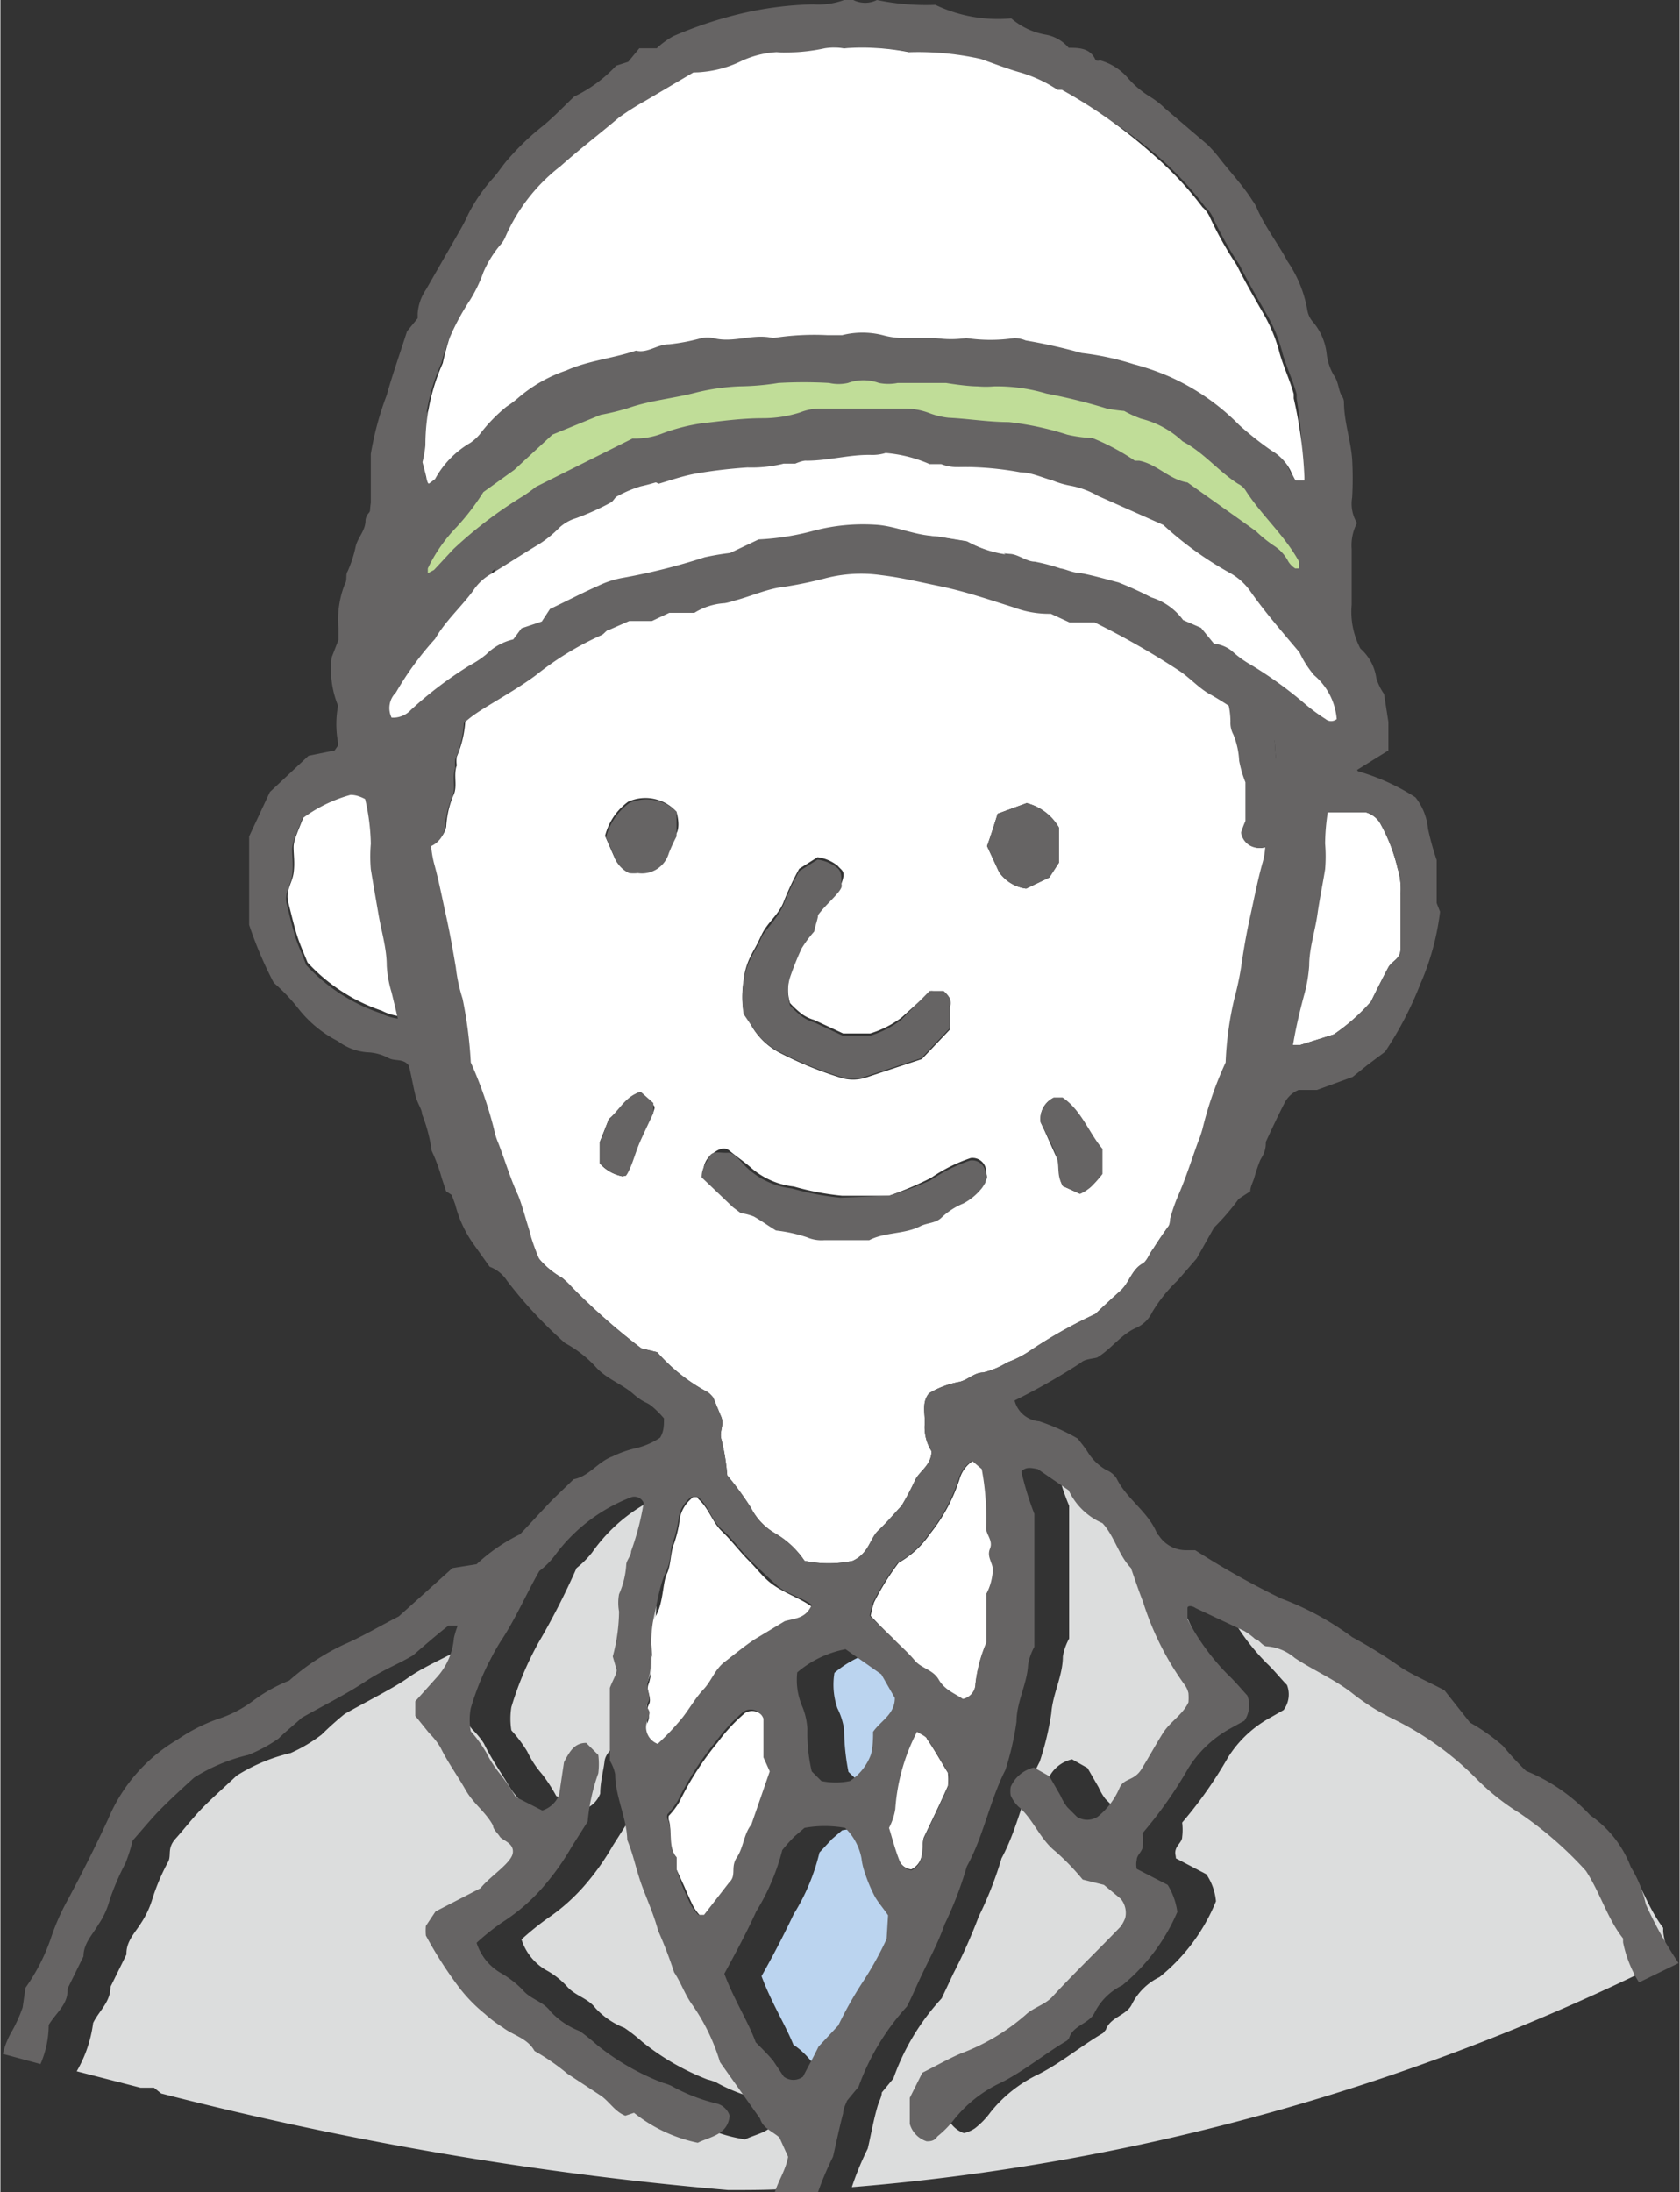 <svg height="16.01mm" viewBox="0 0 34.77 45.39" width="12.27mm" xmlns="http://www.w3.org/2000/svg"><rect x="0" y="0" width="34.77" height="45.39" fill="#333333" stroke="none"/><path d="m34.43 40s0-.05 0-.08c-.32-.42-.47-.94-.78-1.4a7.24 7.24 0 0 0 -1.37-1.2 4.48 4.48 0 0 1 -.87-.69 6.32 6.32 0 0 0 -1.73-1.25 4 4 0 0 1 -.86-.54c-.37-.29-.8-.47-1.19-.73a1.07 1.07 0 0 0 -.6-.24c-.07 0-.15-.1-.22-.15a1.7 1.7 0 0 0 -.23-.17l-1-.47c-.07 0-.11 0-.18 0s0 .17 0 .23a4.54 4.54 0 0 0 .82 1.13c.16.15.29.32.42.45a.54.54 0 0 1 -.07.52l-.28.16a2.37 2.37 0 0 0 -.87.82 8.81 8.81 0 0 1 -.95 1.35 1.21 1.21 0 0 1 0 .3c0 .09-.1.16-.13.25s0 .12 0 .19l.63.33a1.18 1.18 0 0 1 .2.56 3.89 3.89 0 0 1 -1.17 1.57 1.25 1.25 0 0 0 -.58.58c-.12.22-.44.25-.53.51 0 0 0 0-.06.07-.46.27-.86.61-1.33.85a2.81 2.81 0 0 0 -1 .79 1.67 1.67 0 0 1 -.32.33.67.67 0 0 1 -.23.1.57.57 0 0 1 -.35-.36v-.54c.1-.18.19-.37.27-.52.29-.15.53-.29.79-.4a4.39 4.39 0 0 0 1.35-.8c.16-.15.38-.2.54-.36.47-.5.95-1 1.43-1.47a.91.91 0 0 0 .09-.17.49.49 0 0 0 -.09-.4l-.35-.29-.44-.11a6.07 6.07 0 0 0 -.56-.58c-.33-.26-.46-.67-.77-.93a.73.73 0 0 1 -.16-.23 1 1 0 0 1 0-.18.71.71 0 0 1 .49-.4l.32.18.23.4a1.16 1.16 0 0 0 .14.24l.2.2a.4.4 0 0 0 .43 0 1.63 1.63 0 0 0 .45-.59c.09-.22.32-.28.45-.4l.45-.74c.15-.24.41-.38.53-.64a1.21 1.21 0 0 0 0-.19.46.46 0 0 0 -.07-.16 5.74 5.74 0 0 1 -.94-1.73c-.09-.23-.17-.47-.25-.7-.27-.27-.34-.66-.6-.93a1.41 1.41 0 0 1 -.7-.68l-.63-.44c-.12 0-.25-.06-.34.05a4.48 4.48 0 0 0 .27.88v1 1.75a1.17 1.17 0 0 0 -.13.37c0 .4-.21.77-.24 1.18a5.94 5.94 0 0 1 -.24 1c-.33.63-.44 1.35-.79 2a7.65 7.65 0 0 1 -.47 1.2 11.38 11.38 0 0 1 -.53 1.19l-.24.51a4.78 4.78 0 0 0 -1 1.66l-.24.29c0 .08-.05.17-.08.26-.09.3-.14.6-.21.9a6.13 6.13 0 0 0 -.33.8 46.24 46.24 0 0 0 16.97-4.75 1.46 1.46 0 0 1 -.17-.54z" fill="#dcdddd"/><path d="m16.78 45.31c.07-.27.25-.5.3-.79l-.19-.4c-.14-.13-.34-.19-.39-.39l-.83-1.17a4.11 4.11 0 0 0 -.59-1.21c-.14-.2-.22-.44-.36-.65a7 7 0 0 0 -.34-.86c-.1-.32-.25-.63-.36-1s-.15-.59-.27-.88c0-.46-.22-.9-.25-1.36a.85.85 0 0 0 -.11-.28v-1.46c.06-.16.1-.28.14-.37s-.06-.2-.09-.28a3.74 3.74 0 0 0 .14-.93.85.85 0 0 1 0-.36 1.76 1.76 0 0 0 .15-.63c0-.09.08-.17.1-.26a5.6 5.6 0 0 0 .26-1 .22.22 0 0 0 -.25-.12 3.43 3.43 0 0 0 -1.59 1.24 1.94 1.94 0 0 1 -.32.32 15 15 0 0 1 -.78 1.53 6.67 6.67 0 0 0 -.57 1.35 1.52 1.52 0 0 0 0 .48 2.81 2.81 0 0 1 .33.44 2 2 0 0 0 .3.46 3.29 3.29 0 0 1 .3.46c.21.1.4.19.56.28a.55.55 0 0 0 .35-.33c0-.24.07-.49.09-.67s.23-.37.46-.4l.25.25a1 1 0 0 1 0 .38 4.49 4.49 0 0 0 -.21 1l-.33.52a5.15 5.15 0 0 1 -.53.76 4 4 0 0 1 -.83.75 5.91 5.91 0 0 0 -.53.43 1.13 1.13 0 0 0 .5.63 1.67 1.67 0 0 1 .44.34c.17.2.43.24.59.45a1.6 1.6 0 0 0 .6.41 3.37 3.37 0 0 1 .37.29 5.06 5.06 0 0 0 1.35.78 1 1 0 0 1 .18.06 3.54 3.54 0 0 0 1 .37.4.4 0 0 1 .26.25c0 .4-.4.43-.66.56a3.12 3.12 0 0 1 -1.42-.6l-.18.06c-.21-.08-.33-.28-.5-.41l-.7-.46a4.19 4.19 0 0 0 -.69-.47c-.14-.27-.44-.32-.65-.49a2.57 2.57 0 0 1 -.37-.28 2.89 2.89 0 0 1 -.52-.53 8.4 8.4 0 0 1 -.69-1.12 1.06 1.06 0 0 1 0-.2q.11-.13.21-.3l.93-.48a5.86 5.86 0 0 0 .67-.73c0-.21-.15-.26-.28-.34l-.13-.23c-.16-.28-.41-.47-.57-.74s-.37-.57-.52-.88a1.61 1.61 0 0 0 -.24-.29l-.28-.36c0-.1 0-.19 0-.3l.43-.48a1.37 1.37 0 0 0 .37-.83 1.08 1.08 0 0 1 .08-.26c-.09 0-.16 0-.2 0l-.74.62c-.38.2-.72.35-1 .55s-.86.49-1.3.74a6.42 6.42 0 0 0 -.48.43 3.18 3.18 0 0 1 -.64.38 3.66 3.66 0 0 0 -1.12.47c-.21.2-.45.41-.67.63s-.41.47-.59.67-.09.33-.15.47a4.36 4.36 0 0 0 -.33.77 1.89 1.89 0 0 1 -.23.5c-.13.21-.32.39-.31.66l-.33.67c0 .32-.24.5-.36.75a2.66 2.66 0 0 1 -.34 1l1.32.34h.28l.15.12a71.78 71.78 0 0 0 11.74 2c.59 0 1.17 0 1.76-.07z" fill="#dcdddd"/><path d="m10 24.06v-.37a4.71 4.71 0 0 0 -.26-.6c-.14-.23 0-.5-.19-.71s-.08-.43-.14-.65l-.19-.38-.09-.08h-.09c-.27 0-.44-.24-.7-.22a1.11 1.11 0 0 1 -.44-.12 3.7 3.7 0 0 1 -1.54-1c-.08-.2-.17-.4-.23-.6s-.11-.41-.17-.65.08-.39.11-.6 0-.38 0-.54.14-.43.21-.64a3 3 0 0 1 1-.49c.24 0 .4.17.64.25a2.26 2.26 0 0 0 .31.42 1.52 1.52 0 0 1 .37.39.32.32 0 0 0 .35 0 .5.5 0 0 0 .28-.35 2 2 0 0 1 .14-.63c.11-.2 0-.43.08-.64a.58.58 0 0 1 0-.18 2.23 2.23 0 0 0 .18-.82 6.89 6.89 0 0 1 .61-1.13 3.86 3.86 0 0 0 .3-.57 7.06 7.06 0 0 1 .43-.82c.23-.37.47-.73.71-1.09a1.94 1.94 0 0 1 .74-.68 1.05 1.05 0 0 0 .44-.47l.4-.23a1 1 0 0 1 .18 0c.25.12.5.24.75.38a3.48 3.48 0 0 0 .94.37 2.07 2.07 0 0 1 .6.23 4.13 4.13 0 0 0 1.24.37 2.15 2.15 0 0 0 1.28 0 3.15 3.15 0 0 1 .55-.11l.38-.26a5.4 5.4 0 0 1 .49-.23 1.17 1.17 0 0 1 .5.24c.08.24.34.26.49.41s.27.25.38.35a3.14 3.14 0 0 1 .55.23 2.67 2.67 0 0 0 .91.45c.23.06.45.22.68.29s.41.14.64.23h.61a1.12 1.12 0 0 1 .16.1 2 2 0 0 1 .7 1.18 1.7 1.7 0 0 1 .21.8.51.51 0 0 0 .06.27 1.63 1.63 0 0 1 .12.54 2.37 2.37 0 0 0 .13.45v.85l-.09.24a.37.37 0 0 0 .29.31.31.31 0 0 0 .33-.12 1.13 1.13 0 0 1 .66-.43l.48-.18h.79a.51.51 0 0 1 .29.21 3.54 3.54 0 0 1 .37.95 1.44 1.44 0 0 1 .06.55v.56s0 .37 0 .57-.18.24-.25.37-.23.44-.36.71a4.08 4.08 0 0 1 -.77.68l-.7.22h-.83a.52.52 0 0 0 -.37.35l-.05.83a7.69 7.69 0 0 0 -.49 1.09 2.29 2.29 0 0 1 -.56.95 8.36 8.36 0 0 0 -.74 1c-.08.1-.12.24-.21.3-.24.13-.28.4-.47.57s-.36.33-.52.48a9.82 9.82 0 0 0 -1.32.74 2.16 2.16 0 0 1 -.5.26 1.67 1.67 0 0 1 -.5.21c-.19 0-.33.17-.52.2a1.82 1.82 0 0 0 -.6.23c-.16.19-.08.42-.09.63a.93.93 0 0 0 .14.57c0 .29-.25.41-.34.6a5.59 5.59 0 0 1 -.28.53c-.14.15-.3.34-.48.51s-.19.47-.53.63a2.41 2.41 0 0 1 -1 0 1.85 1.85 0 0 0 -.61-.57 1.28 1.28 0 0 1 -.5-.53 6.38 6.38 0 0 0 -.49-.67 4.4 4.4 0 0 0 -.12-.74c-.05-.17.06-.29 0-.46l-.17-.41s-.08-.1-.13-.12a3.71 3.71 0 0 1 -1.03-.82l-.33-.08a13.22 13.22 0 0 1 -1.44-1.27 1.75 1.75 0 0 0 -.2-.19 1.75 1.75 0 0 1 -.53-.46c-.06-.07-.09-.16-.16-.23a3.52 3.52 0 0 1 -.7-1.08c-.1-.25-.19-.44-.24-.63zm9.27-3.54-.61.55a2.1 2.1 0 0 1 -.65.33h-.56l-.6-.28a.82.82 0 0 1 -.25-.12 1.89 1.89 0 0 1 -.25-.23 1 1 0 0 1 0-.58 6.25 6.25 0 0 1 .24-.6 2.45 2.45 0 0 1 .26-.35c0-.15.06-.27.08-.34.17-.24.4-.37.49-.62s0-.25-.08-.35a.84.84 0 0 0 -.42-.18l-.38.24a6 6 0 0 0 -.32.68c-.1.27-.34.43-.46.69s-.14.27-.21.41a1.42 1.42 0 0 0 -.16.53 2 2 0 0 0 0 .65l.18.32a1.44 1.44 0 0 0 .53.51 7.51 7.51 0 0 0 1.28.53.87.87 0 0 0 .55 0l1.15-.38.58-.61c0-.15 0-.31 0-.46a.28.28 0 0 0 0-.18.5.5 0 0 0 -.12-.14zm-.84 4.24h-1a5.58 5.58 0 0 1 -1-.19 1.62 1.62 0 0 1 -.91-.41c-.14-.12-.29-.22-.42-.33s-.28 0-.38.08-.19.23-.16.43l.65.62.15.11a1.19 1.19 0 0 1 .27.07c.16.09.31.2.46.29a3.15 3.15 0 0 1 .64.14.76.76 0 0 0 .36.06h.91c.33-.17.73-.12 1.06-.29.14-.07.31-.06.43-.17a1.47 1.47 0 0 1 .46-.3 1.21 1.21 0 0 0 .36-.29s.06-.1.1-.15 0-.12 0-.18a.28.28 0 0 0 -.32-.27 3.31 3.31 0 0 0 -.82.41 6.86 6.86 0 0 1 -.87.37zm2-7.24.25.54a.81.81 0 0 0 .56.34l.48-.23.2-.31v-.72a1.08 1.08 0 0 0 -.67-.51l-.6.22c-.07.22-.13.42-.22.67zm-6.43-.71a.87.87 0 0 0 -1-.21 1.26 1.26 0 0 0 -.48.71l.21.48a.57.57 0 0 0 .27.26.84.84 0 0 0 .18 0 .58.58 0 0 0 .64-.41 3.52 3.52 0 0 1 .16-.35c.08-.11.07-.29.02-.48zm8 7.75.35.16a.91.91 0 0 0 .23-.15 2.68 2.68 0 0 0 .23-.26v-.52c-.28-.33-.43-.79-.82-1.06h-.18a.49.49 0 0 0 -.27.51c.11.23.23.51.34.75s0 .35.12.57zm-9.4-1.39-.19.48v.44a.84.84 0 0 0 .48.27s.1-.07.12-.13.15-.4.23-.6.19-.39.27-.58 0-.12 0-.21l-.26-.23c-.25.08-.42.39-.65.56z" fill="#fff"/><path d="m20.51 9.91-.39-.23c-.41-.08-.74.15-1.11.22l-.39.3a1.57 1.57 0 0 0 -.33.08 1.62 1.62 0 0 1 -.44.14 2 2 0 0 0 -.36.14c-.23 0-.44-.18-.69-.18a2.33 2.33 0 0 1 -.8-.25 1.33 1.33 0 0 0 -.61-.1c-.27-.13-.45-.37-.76-.38a.3.3 0 0 1 -.16-.08c-.19-.24-.49-.25-.73-.38a1.24 1.24 0 0 0 -.85-.09 9.2 9.2 0 0 0 -2.71 2.74 3.79 3.79 0 0 1 -.42 1 11 11 0 0 0 -.65 1.34 6 6 0 0 0 -.5 1.67.27.27 0 0 1 -.4.08.72.72 0 0 1 -.21-.15 2.77 2.77 0 0 1 -.24-.25 7.36 7.36 0 0 1 0-1.23l-.19-.3c-.06-.29.14-.5.12-.76s0-.5 0-.77c0-.06.07-.15.1-.23s.1-.36.17-.53.19-.32.25-.49a2.57 2.57 0 0 0 .28-.69 8.44 8.44 0 0 1 .51-1 5.9 5.9 0 0 0 .43-.75 4 4 0 0 1 1-.9 2.47 2.47 0 0 0 .39-.4c.05-.27.29-.39.45-.57a2.4 2.4 0 0 1 .55-.51 6.41 6.41 0 0 1 .77-.51c.35-.13.62-.41 1-.57a2.77 2.77 0 0 1 .82-.48 6.36 6.36 0 0 0 1.59-.37l.29.12a2.16 2.16 0 0 1 .89-.14h1.17a16.26 16.26 0 0 1 4.42 1.73l.93.76s.07.1.11.15c.35.39.64.83 1 1.25a3.7 3.7 0 0 1 .31.55v.39s0 .05 0 .08a.8.8 0 0 0 .42.37c.14.2.3.39.43.6a7 7 0 0 1 .81 2.05 3.07 3.07 0 0 0 .3.78 6 6 0 0 0 .13.83 2.59 2.59 0 0 1 0 1.38l.07.32c-.11.23-.23.4-.47.43a.86.86 0 0 1 -.4-.42l-.06-.83-.14-.32c0-.21 0-.43 0-.65l-.4-.86c-.3-.29-.6-.6-.87-.88l-.55-.23-.56-.06-.19-.06a2.7 2.7 0 0 0 -.78-.28c-.28-.2-.66-.19-.9-.46-.23-.1-.42-.27-.64-.39a2 2 0 0 1 -.81-.77z" fill="#666464"/><path d="m16.78 42.67c.09.12.17.25.24.36a.35.35 0 0 0 .41 0l.32-.62.4-.44c.2-.33.32-.65.52-.92a6.78 6.78 0 0 0 .48-.87v-.47c-.1-.15-.2-.27-.27-.4a3.22 3.22 0 0 1 -.21-.51 1.31 1.31 0 0 1 -.06-.27 1.18 1.18 0 0 0 -.34-.63 2.37 2.37 0 0 0 -.84 0l-.21.18-.26.28a4.28 4.28 0 0 1 -.53 1.27c-.2.42-.41.83-.67 1.29.2.54.49 1 .66 1.42.15.1.26.21.36.33z" fill="#bbd4ef"/><path d="m13.61 36.15a5.24 5.24 0 0 0 .51-.54c.15-.19.27-.4.44-.59s.3-.39.44-.57.4-.32.61-.46l.63-.38c.2-.06.44 0 .56-.34-.2-.15-.46-.24-.72-.4s-.38-.35-.58-.55-.36-.42-.56-.61-.27-.48-.49-.67c0-.05-.1-.07-.15 0a.71.71 0 0 0 -.23.39 2.4 2.4 0 0 1 -.12.53c-.08.2-.06.44-.15.63s-.07.62-.24.89-.05.61-.07.92a1.63 1.63 0 0 1 -.06.45c-.08.16.07.3 0 .44s0 .17 0 .26-.07.17-.07.26a.37.37 0 0 0 .25.34z" fill="#fff"/><path d="m18.93 34.4c.14.17.39.22.5.4s.32.28.5.4a.33.33 0 0 0 .26-.32 3 3 0 0 1 .23-.86v-1.02a1.25 1.25 0 0 0 .15-.49c0-.15-.14-.28-.06-.44s-.09-.29-.08-.43a5.48 5.48 0 0 0 -.09-1.22l-.2-.17a.66.66 0 0 0 -.28.38 3.54 3.54 0 0 1 -.61 1.13 1.94 1.94 0 0 1 -.65.6 5.24 5.24 0 0 0 -.51.82 2.29 2.29 0 0 0 -.07.28l.45.47c.15.16.32.3.46.47z" fill="#fff"/><path d="m14 38.46s0 .06 0 .09 0 .12 0 .16l.16.35c.06.14.12.28.19.42a1.15 1.15 0 0 0 .15.2h.12l.5-.67c.12-.15.06-.36.16-.52s.14-.48.3-.68l.38-1.1-.13-.29c0-.27 0-.55 0-.8a.28.28 0 0 0 -.41-.15 3.56 3.56 0 0 0 -.56.6 6.25 6.25 0 0 0 -.8 1.24 1.58 1.58 0 0 1 -.22.29.19.19 0 0 0 0 .09c.08.22-.05.54.16.77z" fill="#fff"/><path d="m17.47 35.81a4.69 4.69 0 0 0 .09.88l.21.2a1.46 1.46 0 0 0 .59 0 1.18 1.18 0 0 0 .42-.51 3.84 3.84 0 0 1 .06-.44s0 0 0-.07c.16-.23.45-.36.45-.7l-.28-.49-.74-.52a2.17 2.17 0 0 0 -1 .48 1.5 1.5 0 0 0 .06.73 1.46 1.46 0 0 1 .14.44z" fill="#bbd4ef"/><path d="m18.86 38.71c.31-.16.2-.48.26-.66.19-.4.35-.73.5-1.07a1.23 1.23 0 0 0 0-.27c-.15-.24-.28-.48-.44-.71 0-.07-.13-.1-.22-.16a4.05 4.05 0 0 0 -.45 1.6 1.27 1.27 0 0 1 -.13.39c.06.19.12.43.21.66a.33.33 0 0 0 .27.22z" fill="#fff"/><g fill="#666464"><path d="m1.39 41.18.33-.67c0-.27.19-.45.31-.66a1.62 1.62 0 0 0 .23-.5 5.25 5.25 0 0 1 .33-.77 3.73 3.73 0 0 0 .15-.47c.19-.21.38-.45.6-.67s.45-.43.67-.63a3.66 3.66 0 0 1 1.12-.47 3.11 3.11 0 0 0 .63-.34c.16-.16.33-.29.48-.43.44-.25.89-.47 1.3-.74s.66-.35 1-.55c.21-.18.47-.41.74-.62h.19a1.86 1.86 0 0 0 -.08.26 1.37 1.37 0 0 1 -.37.83l-.43.48v.3l.29.36a1.54 1.54 0 0 1 .23.29c.15.31.35.58.52.88s.42.46.57.74c0 .08.09.15.14.23s.3.13.27.34-.47.48-.67.73l-.93.48-.2.3a1.12 1.12 0 0 0 0 .2 8.4 8.4 0 0 0 .7 1.09 3.25 3.25 0 0 0 .52.53 2.57 2.57 0 0 0 .37.28c.22.17.51.22.66.49a4.57 4.57 0 0 1 .68.47l.7.46c.18.13.29.33.5.41l.18-.06a3.12 3.12 0 0 0 1.32.62c.26-.13.62-.16.66-.56a.38.38 0 0 0 -.26-.25 3.67 3.67 0 0 1 -.95-.37 1.15 1.15 0 0 0 -.17-.06 5 5 0 0 1 -1.36-.78 4.57 4.57 0 0 0 -.36-.29 1.64 1.64 0 0 1 -.61-.41c-.15-.21-.42-.25-.58-.45a2.07 2.07 0 0 0 -.44-.34 1.11 1.11 0 0 1 -.51-.63 4.83 4.83 0 0 1 .54-.43 3.92 3.92 0 0 0 .9-.8 5.15 5.15 0 0 0 .53-.76l.33-.52a4.05 4.05 0 0 1 .22-1 1.54 1.54 0 0 0 0-.38l-.25-.25c-.24 0-.34.17-.46.4l-.1.67a.55.55 0 0 1 -.35.33l-.55-.28a4.63 4.63 0 0 0 -.31-.46 2.43 2.43 0 0 1 -.3-.46 2.75 2.75 0 0 0 -.32-.44 1.28 1.28 0 0 1 0-.48 5.7 5.7 0 0 1 .61-1.37c.31-.46.54-1 .81-1.47a1.62 1.62 0 0 0 .32-.32 3.53 3.53 0 0 1 1.59-1.21.21.21 0 0 1 .25.12 5.6 5.6 0 0 1 -.26 1c0 .09-.08.17-.1.26a1.76 1.76 0 0 1 -.15.63 1 1 0 0 0 0 .36 3.72 3.72 0 0 1 -.13.93l.08.28c0 .09-.08.21-.14.37v1.51a.85.85 0 0 1 .11.28c0 .46.24.9.25 1.36.12.29.18.59.28.88s.26.63.36 1a9 9 0 0 1 .33.86c.14.21.22.45.36.65a4.11 4.11 0 0 1 .59 1.21l.83 1.17c.06.2.25.26.4.39l.18.4c-.05.29-.22.52-.29.79a.14.14 0 0 0 0 .06h.87a6.32 6.32 0 0 1 .35-.85c.07-.3.13-.6.21-.9 0-.09.05-.18.08-.26l.24-.29a4.94 4.94 0 0 1 1-1.66c.09-.17.16-.34.24-.51.18-.4.4-.78.54-1.19a7.6 7.6 0 0 0 .46-1.2c.35-.63.47-1.35.8-2a5.9 5.9 0 0 0 .23-1c0-.41.22-.78.24-1.18a1.17 1.17 0 0 1 .13-.37c0-.57 0-1.16 0-1.75 0-.35 0-.69 0-1a6.41 6.41 0 0 1 -.27-.88c.1-.11.22-.07.34-.05l.64.44a1.37 1.37 0 0 0 .7.68c.25.27.33.66.59.93.08.23.16.47.25.7a6 6 0 0 0 .87 1.73.46.46 0 0 1 .07.16 1.21 1.21 0 0 1 0 .19c-.12.26-.38.4-.53.64s-.28.48-.44.74-.37.18-.46.4a1.53 1.53 0 0 1 -.45.59.4.4 0 0 1 -.43 0l-.2-.2a1.16 1.16 0 0 1 -.14-.24l-.23-.4-.32-.18a.7.7 0 0 0 -.48.4.53.53 0 0 0 0 .18.73.73 0 0 0 .16.23c.31.26.44.67.77.93a5.05 5.05 0 0 1 .56.58l.44.11.35.29a.46.46 0 0 1 .09.4.91.91 0 0 1 -.09.17c-.47.49-1 1-1.43 1.47-.16.16-.38.21-.54.36a4.34 4.34 0 0 1 -1.34.8c-.26.11-.5.25-.8.4l-.26.52v.54a.53.53 0 0 0 .35.36c.06 0 .16 0 .22-.1a2.06 2.06 0 0 0 .33-.33 2.7 2.7 0 0 1 1-.79c.47-.24.88-.58 1.33-.85a.16.16 0 0 0 .07-.07c.08-.26.4-.29.52-.51a1.25 1.25 0 0 1 .58-.58 4 4 0 0 0 1.14-1.52 1.44 1.44 0 0 0 -.2-.56l-.64-.33a.42.42 0 0 1 0-.19c0-.09.1-.16.12-.25a1.21 1.21 0 0 0 0-.3 8.81 8.81 0 0 0 .95-1.35 2.37 2.37 0 0 1 .87-.82l.29-.16a.57.57 0 0 0 .06-.52c-.12-.13-.26-.3-.42-.45a4.8 4.8 0 0 1 -.82-1.13c0-.06 0-.17 0-.23s.1-.05.17 0l1 .47a1.24 1.24 0 0 1 .23.17c.07 0 .15.14.23.15a1 1 0 0 1 .59.24c.39.26.82.44 1.19.73a4.58 4.58 0 0 0 .86.54 6.32 6.32 0 0 1 1.73 1.25 4.8 4.8 0 0 0 .87.69 7.63 7.63 0 0 1 1.38 1.2c.3.46.45 1 .77 1.4v.08a2.49 2.49 0 0 0 .33.83l.82-.4a8.08 8.08 0 0 1 -.68-1.22 2.44 2.44 0 0 0 -.31-.77 2.27 2.27 0 0 0 -.84-1.07 3.73 3.73 0 0 0 -1.33-.92 6.28 6.28 0 0 1 -.48-.52 4 4 0 0 0 -.68-.48l-.53-.67c-.36-.19-.65-.31-.91-.48a9.69 9.69 0 0 0 -1-.62 6 6 0 0 0 -1.47-.8 17 17 0 0 1 -1.78-1h-.2a.67.67 0 0 1 -.55-.3.18.18 0 0 1 -.05-.07c-.19-.44-.62-.69-.83-1.12a.45.45 0 0 0 -.21-.17 1.09 1.09 0 0 1 -.39-.38c-.07-.11-.15-.2-.2-.27a4.3 4.3 0 0 0 -.8-.36.57.57 0 0 1 -.51-.43 13.37 13.37 0 0 0 1.37-.78c.08-.08.23-.08.34-.11.3-.18.49-.48.82-.62a.66.66 0 0 0 .32-.32 3.13 3.13 0 0 1 .53-.66l.39-.45.36-.64a4.9 4.9 0 0 0 .62-.75l.07-.28c.13-.25.4-.42.38-.74.13-.28.26-.56.4-.83a.57.57 0 0 1 .28-.25h.38l.74-.27.31-.25.36-.27a7.26 7.26 0 0 0 .73-1.4 5.33 5.33 0 0 0 .41-1.5l-.07-.18c0-.33 0-.68 0-.89a5.76 5.76 0 0 1 -.18-.65 1.23 1.23 0 0 0 -.26-.65 4.48 4.48 0 0 0 -1.19-.54l-.2-.25c0-.7 0-1.42 0-2.13a3.27 3.27 0 0 0 -.28-1.45.89.89 0 0 1 -.11-.35 3 3 0 0 0 -.24-.89 2.48 2.48 0 0 0 -.44-.91 3.36 3.36 0 0 1 -.32-.6.89.89 0 0 1 -.52-.47v-.46l-.15-.22c-.19-.29-.36-.58-.55-.87a6.06 6.06 0 0 0 -.68-.76l-.28-.36c-.13-.17-.33-.28-.45-.46a7.9 7.9 0 0 1 -1-.58c-.33 0-.54-.28-.82-.42a3.61 3.61 0 0 0 -.76-.32 2.25 2.25 0 0 1 -.62-.2c-.16-.08-.36-.06-.53-.16s-.42-.09-.61-.2a4.07 4.07 0 0 0 -.69-.21c-.24 0-.55 0-.86 0h-2a1.12 1.12 0 0 0 -.54.12.26.26 0 0 1 -.17 0 2.24 2.24 0 0 0 -.81.2l-.63.21c-.5.27-.81.53-1.16.72s-.73.47-1.12.69l-1.41 1.47-.73.72a8 8 0 0 0 -.92 1.17 2.12 2.12 0 0 1 -.36.74 6.55 6.55 0 0 1 -.52.88.26.26 0 0 0 -.07.16c0 .2-.15.34-.2.52a2.52 2.52 0 0 1 -.17.53c-.05.07 0 .18-.06.27a2 2 0 0 0 -.13.9v.25s-.1.26-.14.36a2 2 0 0 0 .13 1 3.31 3.31 0 0 1 0 .83s0 0-.07.1l-.54.11-.8.75-.43.92v1.83a8.16 8.16 0 0 0 .51 1.2 3.82 3.82 0 0 1 .49.51 2.46 2.46 0 0 0 .84.7 1.16 1.16 0 0 0 .6.23 1 1 0 0 1 .45.12c.13.07.31 0 .42.16l.44 1.41c.21.23.15.53.2.72a6.21 6.21 0 0 1 .32.75 2.44 2.44 0 0 0 .39.83l.32.45a.74.74 0 0 1 .36.29 9.17 9.17 0 0 0 1.2 1.29 2.41 2.41 0 0 1 .66.52c.22.23.52.33.75.53s.27.16.39.26a2 2 0 0 1 .25.25c0 .14 0 .27-.08.4a1.54 1.54 0 0 1 -.47.21 2.28 2.28 0 0 0 -.52.18c-.3.11-.48.41-.8.47-.17.17-.36.34-.53.52s-.38.41-.58.62a3.7 3.7 0 0 0 -.9.62l-.5.08-1.11 1c-.41.21-.76.42-1.13.58a4.69 4.69 0 0 0 -1.14.75 3.22 3.22 0 0 0 -.75.42 2.47 2.47 0 0 1 -.74.38 3.53 3.53 0 0 0 -.82.42 3.45 3.45 0 0 0 -1.44 1.65c-.26.56-.54 1.12-.83 1.66a4.66 4.66 0 0 0 -.34.76 4 4 0 0 1 -.54 1.07l-.06.41a3.07 3.07 0 0 1 -.21.47 1.74 1.74 0 0 0 -.2.49l.78.21a2.05 2.05 0 0 0 .17-.81c.15-.25.41-.43.39-.75zm13.18-1.53h-.12a1.15 1.15 0 0 1 -.15-.2c-.07-.14-.13-.28-.19-.42l-.11-.32s0-.1 0-.16 0-.07 0-.09c-.19-.23-.06-.55-.19-.8a.19.19 0 0 1 0-.09 1.58 1.58 0 0 0 .22-.29 6.25 6.25 0 0 1 .8-1.24 3.56 3.56 0 0 1 .56-.6.28.28 0 0 1 .41.15v.8l.13.29-.38 1.1c-.16.2-.16.47-.3.68s0 .37-.16.52zm3.78.5a6.78 6.78 0 0 1 -.48.87 7.93 7.93 0 0 0 -.52.92l-.41.44c-.11.23-.23.44-.32.62a.33.33 0 0 1 -.4 0l-.22-.33c-.1-.12-.21-.23-.36-.38-.16-.44-.45-.88-.65-1.42.25-.46.47-.87.66-1.29a4.59 4.59 0 0 0 .54-1.27 3.33 3.33 0 0 1 .25-.28l.21-.18a2.37 2.37 0 0 1 .84 0 1.18 1.18 0 0 1 .34.63 1.31 1.31 0 0 0 .06.27 3.22 3.22 0 0 0 .21.51c.07.13.18.25.28.4zm-1.85-5.52a2.17 2.17 0 0 1 1-.48l.74.52.28.49c0 .34-.29.47-.45.7v.07s0 .31-.06.44a1.12 1.12 0 0 1 -.42.51 1.45 1.45 0 0 1 -.59 0l-.2-.2a3.46 3.46 0 0 1 -.09-.88 1.46 1.46 0 0 0 -.1-.45 1.39 1.39 0 0 1 -.11-.72zm3.12 2.37c-.15.34-.31.67-.5 1.07-.06.18.05.5-.26.66a.33.33 0 0 1 -.25-.22c-.09-.23-.15-.47-.21-.66a1.27 1.27 0 0 0 .13-.39 4.05 4.05 0 0 1 .45-1.6c.09.06.18.09.22.16.16.23.29.47.44.71a1.23 1.23 0 0 1 -.02.27zm.8-4v1a3 3 0 0 0 -.23.86.33.33 0 0 1 -.26.32c-.18-.12-.38-.19-.5-.4s-.36-.23-.5-.4-.31-.31-.46-.47l-.47-.45a2.29 2.29 0 0 1 .07-.28 5.24 5.24 0 0 1 .51-.82 1.94 1.94 0 0 0 .65-.6 3.54 3.54 0 0 0 .61-1.13.66.66 0 0 1 .28-.38l.2.17a5.48 5.48 0 0 1 .09 1.22c0 .14.15.26.08.43s.06.29.06.44a1.25 1.25 0 0 1 -.13.49zm-12.73-19.77c0-.25 0-.5 0-.77 0-.06.07-.15.1-.23s.1-.36.17-.53.19-.32.25-.49a2.57 2.57 0 0 0 .28-.69 8.44 8.44 0 0 1 .51-1 5.9 5.9 0 0 0 .43-.75 4 4 0 0 1 1-.9 2.47 2.47 0 0 0 .39-.4c.05-.27.29-.39.45-.57a2.4 2.4 0 0 1 .55-.51 6.41 6.41 0 0 1 .77-.51c.35-.13.62-.41 1-.57a2.77 2.77 0 0 1 .82-.48 6.36 6.36 0 0 0 1.59-.36l.29.12a2.16 2.16 0 0 1 .89-.14h1.17a16.26 16.26 0 0 1 4.42 1.73l.93.76s.07.1.11.15c.35.39.64.83 1 1.25a3.7 3.7 0 0 1 .31.55v.39s0 .05 0 .08a.8.8 0 0 0 .42.37c.14.2.3.39.43.6a7 7 0 0 1 .81 2.05 3.07 3.07 0 0 0 .3.78 6 6 0 0 0 .13.83 2.59 2.59 0 0 1 0 1.38l.07.32c-.11.23-.23.4-.47.43a.86.86 0 0 1 -.4-.42l-.06-.83-.14-.32c0-.21 0-.43 0-.65l-.4-.86c-.3-.29-.6-.6-.87-.88l-.55-.23-.56-.06-.19-.06a2.7 2.7 0 0 0 -.78-.28c-.28-.2-.66-.19-.9-.46-.23-.1-.42-.27-.64-.39a2 2 0 0 1 -.77-.77l-.39-.23c-.41-.08-.74.15-1.11.22l-.39.3a1.57 1.57 0 0 0 -.33.08 1.62 1.62 0 0 1 -.44.14 2 2 0 0 0 -.36.14c-.23 0-.44-.18-.69-.18a2.33 2.33 0 0 1 -.8-.25 1.33 1.33 0 0 0 -.61-.1c-.27-.13-.45-.37-.76-.38a.3.3 0 0 1 -.16-.08c-.19-.24-.49-.25-.73-.38a1.24 1.24 0 0 0 -.85-.09 9.2 9.2 0 0 0 -2.71 2.74 3.79 3.79 0 0 1 -.42 1 11 11 0 0 0 -.65 1.34 6 6 0 0 0 -.5 1.67.27.27 0 0 1 -.4.08.72.72 0 0 1 -.25-.15 2.77 2.77 0 0 1 -.24-.25 7.36 7.36 0 0 1 0-1.23l-.19-.3c-.06-.3.14-.51.12-.77zm5.91 14.77-.33-.08a13.22 13.22 0 0 1 -1.44-1.27 1.75 1.75 0 0 0 -.2-.19 1.75 1.75 0 0 1 -.53-.46c-.06-.07-.09-.16-.16-.23a3.52 3.52 0 0 1 -.7-1.08c-.1-.2-.19-.39-.27-.58s0-.26 0-.37a4.71 4.71 0 0 0 -.26-.6c-.14-.23 0-.5-.19-.71s-.08-.43-.14-.65l-.19-.38-.09-.08h-.09c-.27 0-.44-.24-.7-.22a1.11 1.11 0 0 1 -.44-.12 3.7 3.7 0 0 1 -1.54-1c-.07-.2-.17-.4-.23-.6s-.11-.41-.17-.65.08-.39.11-.6 0-.38 0-.54.14-.43.21-.64a3 3 0 0 1 1-.49c.24 0 .4.17.64.25a2.26 2.26 0 0 0 .31.42 1.52 1.52 0 0 1 .37.39.32.32 0 0 0 .35 0 .5.5 0 0 0 .28-.35 2 2 0 0 1 .14-.63c.11-.2 0-.43.08-.64a.58.58 0 0 1 0-.18 2.23 2.23 0 0 0 .18-.82 6.89 6.89 0 0 1 .61-1.13 3.86 3.86 0 0 0 .3-.57 7.06 7.06 0 0 1 .43-.82c.23-.37.47-.73.71-1.09a1.94 1.94 0 0 1 .74-.68 1.05 1.05 0 0 0 .44-.47l.4-.23a1 1 0 0 1 .18 0c.25.12.5.24.75.38a3.48 3.48 0 0 0 .94.37 2.07 2.07 0 0 1 .6.23 4.13 4.13 0 0 0 1.24.37 2.15 2.15 0 0 0 1.28 0 3.15 3.15 0 0 1 .55-.11l.38-.26a5.4 5.4 0 0 1 .49-.23 1.17 1.17 0 0 1 .5.24c.08.24.34.26.49.41s.27.25.38.35a3.14 3.14 0 0 1 .55.23 2.67 2.67 0 0 0 .91.45c.23.06.45.22.68.29s.41.14.64.23h.61a1.12 1.12 0 0 1 .16.1 2 2 0 0 1 .7 1.18 1.7 1.7 0 0 1 .21.8.51.51 0 0 0 .06.27 1.63 1.63 0 0 1 .12.54 2.37 2.37 0 0 0 .13.45v.8a2.07 2.07 0 0 0 -.09.24.37.37 0 0 0 .29.31.31.31 0 0 0 .33-.12 1.13 1.13 0 0 1 .69-.43l.48-.18h.79a.51.51 0 0 1 .29.21 3.61 3.61 0 0 1 .37.94 1.51 1.51 0 0 1 .06.56v.56s0 .37 0 .57-.18.24-.25.37-.23.44-.36.71a4.08 4.08 0 0 1 -.77.68l-.7.22h-.83a.52.52 0 0 0 -.37.35c0 .26 0 .54-.05.83a7.69 7.69 0 0 0 -.49 1.09 2.29 2.29 0 0 1 -.56.95 8.36 8.36 0 0 0 -.74 1c-.08.1-.12.24-.21.3-.24.13-.28.4-.47.57s-.36.33-.52.48a9.82 9.82 0 0 0 -1.32.74 2.16 2.16 0 0 1 -.5.26 1.67 1.67 0 0 1 -.5.21c-.19 0-.33.17-.52.2a2.07 2.07 0 0 0 -.6.23c-.16.19-.08.42-.09.63a.93.93 0 0 0 .14.57c0 .29-.25.41-.34.6a5.59 5.59 0 0 1 -.28.53c-.14.15-.3.34-.48.51s-.19.47-.53.63a2.41 2.41 0 0 1 -1 0 1.85 1.85 0 0 0 -.61-.57 1.28 1.28 0 0 1 -.5-.53 6.38 6.38 0 0 0 -.49-.67 4.4 4.4 0 0 0 -.12-.74c-.05-.17.06-.29 0-.46l-.17-.41s-.08-.1-.13-.12a3.71 3.71 0 0 1 -1.03-.82zm-.19 7.25c.09-.14-.06-.28 0-.44a1.63 1.63 0 0 0 .06-.45c0-.31 0-.62.07-.92s.11-.61.24-.89.07-.43.15-.63a2.4 2.4 0 0 0 .12-.53.71.71 0 0 1 .25-.39s.1 0 .15 0c.22.19.27.48.49.67s.37.42.56.61.41.39.58.55.52.25.72.4c-.12.29-.36.28-.56.34l-.63.38c-.21.14-.4.3-.61.46s-.27.39-.44.57-.29.4-.44.59a5.24 5.24 0 0 1 -.51.54.37.37 0 0 1 -.24-.37c0-.09.06-.17.07-.26s-.1-.13-.03-.22z"/><path d="m19.24 20.52h.29a.5.5 0 0 1 .12.14.28.28 0 0 1 0 .18v.46l-.58.61-1.15.38a.87.87 0 0 1 -.55 0 7.51 7.51 0 0 1 -1.28-.53 1.44 1.44 0 0 1 -.53-.51l-.17-.25a2 2 0 0 1 0-.65 1.42 1.42 0 0 1 .16-.53c.07-.14.15-.27.21-.41s.36-.42.46-.69a6 6 0 0 1 .32-.68l.38-.24a.84.84 0 0 1 .42.18c.1.1.06.23.08.35s-.32.38-.49.62c0 .07-.05.19-.08.34a2.45 2.45 0 0 0 -.26.35 6.25 6.25 0 0 0 -.24.6 1 1 0 0 0 0 .58 1.89 1.89 0 0 0 .25.23.82.82 0 0 0 .25.12l.6.28h.55a2.1 2.1 0 0 0 .65-.33z"/><path d="m18.4 24.76a6.86 6.86 0 0 0 .86-.32 3.31 3.31 0 0 1 .82-.41.28.28 0 0 1 .32.27v.18s-.06.11-.1.15a1.21 1.21 0 0 1 -.36.29 1.47 1.47 0 0 0 -.46.3c-.12.11-.29.1-.43.17-.33.17-.73.12-1.06.29h-.93a.76.76 0 0 1 -.36-.06 3.15 3.15 0 0 0 -.64-.14c-.15-.09-.3-.2-.46-.29a1.19 1.19 0 0 0 -.27-.07l-.16-.12-.65-.62c0-.2.1-.3.16-.43s.23-.07.38-.08.28.21.42.33a1.62 1.62 0 0 0 .91.41 5.58 5.58 0 0 0 1 .19z"/><path d="m20.43 17.52c.09-.25.15-.45.22-.67l.6-.22a1.08 1.08 0 0 1 .67.51v.72l-.2.31-.48.23a.81.81 0 0 1 -.56-.34z"/><path d="m14 16.81v.51a3.52 3.52 0 0 0 -.16.35.58.58 0 0 1 -.64.41.84.84 0 0 1 -.18 0 .57.57 0 0 1 -.27-.26l-.21-.48a1.26 1.26 0 0 1 .48-.71.87.87 0 0 1 .98.18z"/><path d="m22 24.56c-.13-.22-.07-.38-.12-.57s-.23-.52-.34-.75a.49.49 0 0 1 .27-.51h.19c.39.27.54.73.82 1.06v.52a2.68 2.68 0 0 1 -.23.26.91.91 0 0 1 -.23.15z"/><path d="m12.6 23.17c.23-.2.35-.48.66-.56l.26.23v.21s-.18.38-.27.58-.14.41-.23.6-.08.09-.12.13a.84.84 0 0 1 -.48-.27v-.44z"/><path d="m27.62 14.21-.1-.07-.17-.32c-.08 0-.15-.05-.23 0a.07.07 0 0 1 -.09 0c-.06-.07-.15 0-.21 0s-.14 0-.21 0-.12 0-.18-.06h-.07c0 .28 0 .56.07.83v.18s0 .09 0 .13v.69s-.09.78-.15 1.18-.07.5-.09.76a1.43 1.43 0 0 1 -.06.35c-.1.36-.17.73-.25 1.09s-.14.71-.19 1.06a6.2 6.2 0 0 1 -.14.65 6.91 6.91 0 0 0 -.18 1.32 7.52 7.52 0 0 0 -.48 1.38 2.47 2.47 0 0 1 -.1.29c-.13.36-.25.74-.4 1.08a3.53 3.53 0 0 0 -.17.49c0 .12-.07.25-.11.38a5.58 5.58 0 0 1 -.3.75 11 11 0 0 1 2.07-1.7c0-.09.05-.18.08-.27a3.51 3.51 0 0 1 .21-.57 3.27 3.27 0 0 1 .2-.76c0-.09.07-.18.13-.33a8.72 8.72 0 0 1 .22-.93 2 2 0 0 0 .06-.26c.06-.34.14-.67.23-1a3.09 3.09 0 0 0 .09-.55c0-.36.12-.71.17-1.06s.11-.63.16-.94a3.15 3.15 0 0 0 0-.53 4.41 4.41 0 0 1 .1-.89 5.15 5.15 0 0 0 .07-.53c0-.32 0-.63.07-.94.04-.34-.02-.62-.05-.9z"/><path d="m7.48 14.21.11-.07.16-.32c.09 0 .15-.05.23 0a.07.07 0 0 0 .09 0c.07-.07.15 0 .21 0s.14 0 .21 0 .12 0 .18-.06h.07c0 .28 0 .56-.06.83a1.21 1.21 0 0 1 0 .18s0 .09 0 .13v.69s.09.78.15 1.18.07.5.09.76a2.14 2.14 0 0 0 .06.35c.1.36.17.73.25 1.09s.14.71.2 1.06a3.41 3.41 0 0 0 .14.65 8.93 8.93 0 0 1 .17 1.32 8.35 8.35 0 0 1 .48 1.38 1.4 1.4 0 0 0 .09.29c.14.36.25.74.41 1.08.06.15.11.32.16.49s.08.25.11.38a4.54 4.54 0 0 0 .31.75 11 11 0 0 0 -2.07-1.7l-.09-.27a3.51 3.51 0 0 0 -.21-.57 3.27 3.27 0 0 0 -.2-.76c0-.09-.07-.18-.12-.33s-.12-.61-.22-.93a1.1 1.1 0 0 1 -.06-.26c-.07-.34-.15-.67-.23-1a2.36 2.36 0 0 1 -.1-.55c0-.36-.11-.71-.17-1.06s-.11-.63-.16-.94a3.14 3.14 0 0 1 0-.53 4.42 4.42 0 0 0 -.11-.89 5.06 5.06 0 0 1 -.09-.58c0-.32 0-.63-.07-.94h-.05c.04-.29.1-.57.13-.85z"/><path d="m8.42 6.86.22-.27s0-.07 0-.1a1 1 0 0 1 .17-.49l.7-1.22a3.84 3.84 0 0 0 .18-.35 3.48 3.48 0 0 1 .51-.74c.11-.12.2-.27.31-.39a5.21 5.21 0 0 1 .72-.69c.22-.18.42-.39.65-.61a2.87 2.87 0 0 0 .87-.64l.25-.08.23-.28h.36a1.73 1.73 0 0 1 .34-.25 8.44 8.44 0 0 1 1.37-.46 7.13 7.13 0 0 1 1.53-.2 1.55 1.55 0 0 0 .64-.09.21.21 0 0 1 .19 0 .55.55 0 0 0 .49 0 5 5 0 0 0 1.21.1 3 3 0 0 0 1.57.28 1.49 1.49 0 0 0 .73.34.81.81 0 0 1 .46.27c.21 0 .45 0 .56.26a.13.13 0 0 0 .09 0 1.16 1.16 0 0 1 .58.37 2 2 0 0 0 .45.38 1.72 1.72 0 0 1 .31.24l.89.76a2.85 2.85 0 0 1 .23.26c.23.3.5.58.7.9a.81.81 0 0 1 .1.18c.17.38.43.71.62 1.07a2.56 2.56 0 0 1 .41 1 .49.49 0 0 0 .13.27 1.23 1.23 0 0 1 .27.63 1.14 1.14 0 0 0 .15.46c.1.14.09.29.16.42a.24.24 0 0 1 .05.13c0 .41.14.79.17 1.19a7.09 7.09 0 0 1 0 .79.77.77 0 0 0 .1.53 1 1 0 0 0 -.11.54v1.15a1.65 1.65 0 0 0 .18.91 1 1 0 0 1 .33.61 1.13 1.13 0 0 0 .16.33l.09.58v.28s0 .19 0 .31l-.74.46h-.54a1.08 1.08 0 0 1 -.49-.29.92.92 0 0 0 -.25-.17 5 5 0 0 1 -.54-.35 6.46 6.46 0 0 0 -1.18-.84c-.21-.13-.38-.32-.59-.46a16.56 16.56 0 0 0 -1.75-1h-.52l-.39-.18a2.06 2.06 0 0 1 -.76-.13c-.51-.16-1-.33-1.53-.44s-.81-.18-1.22-.23a2.93 2.93 0 0 0 -1.14.06 8.35 8.35 0 0 1 -1 .2c-.31.06-.6.19-.91.27a1.33 1.33 0 0 1 -.19.05 1.33 1.33 0 0 0 -.63.2h-.52l-.36.17h-.47l-.41.18c-.06 0-.1.08-.16.11a6.27 6.27 0 0 0 -1.36.83c-.31.23-.64.42-1 .64s-.41.28-.6.45a3.88 3.88 0 0 1 -.57.4l-.53.38a1.37 1.37 0 0 1 -.75.09 1.51 1.51 0 0 1 -.64-.52 2.06 2.06 0 0 1 .1-1.18c.14-.36.2-.78.57-1 0-.21.08-.4 0-.59s0-.39 0-.59a1.53 1.53 0 0 1 0-.55s0-.06 0-.13 0-.31 0-.48a1.6 1.6 0 0 1 0-.49v-.51c0-.16 0-.33 0-.5a6.38 6.38 0 0 1 .33-1.22c.12-.43.27-.85.42-1.32zm11.88-5.64a6 6 0 0 0 -1.36-.13h-.05a5 5 0 0 0 -1.34-.09 1.32 1.32 0 0 0 -.4 0 3.73 3.73 0 0 1 -1 .08 2 2 0 0 0 -.72.18 2.31 2.31 0 0 1 -1 .24l-1 .59a5.14 5.14 0 0 0 -.55.35c-.4.32-.81.63-1.2 1a3.72 3.72 0 0 0 -1.15 1.48.57.57 0 0 1 -.08.13 2.26 2.26 0 0 0 -.37.59 2.93 2.93 0 0 1 -.31.58 4.9 4.9 0 0 0 -.47.78 5.25 5.25 0 0 0 -.17.52 4.15 4.15 0 0 0 -.36 1.7 2.33 2.33 0 0 1 -.06.35l.06.23c0 .07 0 .16.08.21s.15-.01.15-.09a1.94 1.94 0 0 1 .76-.77 1 1 0 0 0 .16-.15 3.31 3.31 0 0 1 .58-.47 2.15 2.15 0 0 0 .24-.18 3 3 0 0 1 1-.57c.46-.2 1-.25 1.44-.41.24.06.44-.13.68-.13a4.07 4.07 0 0 0 .68-.13.69.69 0 0 1 .24 0c.42.06.82-.15 1.24 0a5.42 5.42 0 0 1 1.14-.06h.3a1.71 1.71 0 0 1 .84 0 1.67 1.67 0 0 0 .44.06h.66a2.22 2.22 0 0 0 .6-.11 3.37 3.37 0 0 0 1 0 .65.65 0 0 1 .19 0 11.44 11.44 0 0 1 1.16.26 5.67 5.67 0 0 1 1.07.23 5.12 5.12 0 0 1 .75.26 4.69 4.69 0 0 1 1.44 1 6.78 6.78 0 0 0 .67.53 1 1 0 0 1 .4.43 1.18 1.18 0 0 0 .1.19h.18a.93.93 0 0 0 0-.1 9 9 0 0 0 -.12-1.55s0-.06 0-.09c-.08-.29-.21-.56-.29-.84a3.22 3.22 0 0 0 -.34-.83c-.19-.33-.38-.66-.55-1a7.52 7.52 0 0 1 -.56-1 .59.59 0 0 0 -.15-.2 6.94 6.94 0 0 0 -1-1.07 10.34 10.34 0 0 0 -1.95-1.31h-.09a2.84 2.84 0 0 0 -.81-.37c-.26-.12-.49-.21-.8-.32zm-2 8.16a.93.93 0 0 1 -.29 0c-.45 0-.88.16-1.34.12-.07 0-.15.06-.23.06s-.18-.06-.24 0a2.74 2.74 0 0 1 -.75.08 10.12 10.12 0 0 0 -1.09.13c-.37.07-.73.22-1.1.3a2.56 2.56 0 0 0 -.63.29 5.28 5.28 0 0 1 -.73.33.88.88 0 0 0 -.35.2 2.31 2.31 0 0 1 -.42.34c-.32.21-.64.42-1 .62a1.07 1.07 0 0 0 -.36.34c-.24.36-.57.65-.79 1a6.42 6.42 0 0 0 -.83 1.11.45.45 0 0 0 -.09.52.5.5 0 0 0 .4-.16 7.94 7.94 0 0 1 1.23-.93 1.9 1.9 0 0 0 .33-.22 1.16 1.16 0 0 1 .56-.31l.17-.23.42-.14.17-.26c.33-.15.67-.33 1-.48a1.94 1.94 0 0 1 .48-.16 12.72 12.72 0 0 0 1.72-.43 5.34 5.34 0 0 1 .53-.09l.59-.28a5.32 5.32 0 0 0 1.21-.13 4 4 0 0 1 1.34-.12c.41 0 .8.2 1.21.23l.61.1a2.17 2.17 0 0 0 .88.28c.17 0 .34.15.51.16a4.1 4.1 0 0 1 .53.14c.13 0 .25.07.38.09.28.05.55.13.82.2a7 7 0 0 1 .68.31 1.28 1.28 0 0 1 .66.47l.37.16.25.27a.69.69 0 0 1 .37.15 2.13 2.13 0 0 0 .4.29 8.35 8.35 0 0 1 1.13.82 3.91 3.91 0 0 0 .41.3.18.18 0 0 0 .23 0 1.33 1.33 0 0 0 -.47-.91 2.09 2.09 0 0 1 -.3-.47c-.36-.45-.69-.83-1-1.24a1.27 1.27 0 0 0 -.43-.4 7.13 7.13 0 0 1 -1.39-1l-1.35-.6a1.8 1.8 0 0 0 -.56-.21 1.82 1.82 0 0 1 -.38-.11c-.22-.06-.45-.13-.67-.17a6.53 6.53 0 0 0 -1.25-.11.89.89 0 0 1 -.39-.06c-.05 0-.13 0-.24 0a2.83 2.83 0 0 0 -.89-.19zm4.28-.31a4.61 4.61 0 0 1 .86.43h.09c.37.07.62.39 1 .45l1 .71.47.34a2.61 2.61 0 0 0 .34.33.86.86 0 0 1 .3.33.47.47 0 0 0 .14.14h.08v-.14c-.3-.55-.78-1-1.11-1.48a.38.38 0 0 0 -.15-.13c-.41-.26-.71-.65-1.15-.88a1.92 1.92 0 0 0 -.86-.47 2.29 2.29 0 0 1 -.35-.16 3.48 3.48 0 0 1 -.36-.05 11.4 11.4 0 0 0 -1.25-.31 3.61 3.61 0 0 0 -1.08-.15 2 2 0 0 1 -.35 0c-.2-.03-.4-.03-.62-.03s-.66 0-1 0a1 1 0 0 1 -.39 0 .94.94 0 0 0 -.64 0 .88.88 0 0 1 -.39 0 9.13 9.13 0 0 0 -1.05 0 5.4 5.4 0 0 1 -.8.07 4.48 4.48 0 0 0 -.89.09c-.46.12-.94.16-1.4.32a4.87 4.87 0 0 1 -.59.13l-1 .41-.84.71-.64.46a4.89 4.89 0 0 1 -.55.72 3.24 3.24 0 0 0 -.6.86s0 .06 0 .1l.2-.1.4-.43a8.86 8.86 0 0 1 1.43-1.09 3.23 3.23 0 0 0 .28-.2l2-1a1.55 1.55 0 0 0 .61-.05 4 4 0 0 1 .77-.2c.43-.05.86-.09 1.29-.11a2.54 2.54 0 0 0 .78-.12 1.14 1.14 0 0 1 .44-.13h1.71a1.44 1.44 0 0 1 .54.1 1.62 1.62 0 0 0 .38.09c.42 0 .83 0 1.25.09a6.21 6.21 0 0 1 1.21.28 2.68 2.68 0 0 0 .52.07z"/></g><path d="m20.3 1.22c.31.11.54.2.78.27a2.84 2.84 0 0 1 .81.37h.09a10.34 10.34 0 0 1 1.91 1.36 6.94 6.94 0 0 1 1 1.07.59.59 0 0 1 .15.2 7.52 7.52 0 0 0 .56 1c.17.34.36.67.55 1a3.22 3.22 0 0 1 .34.83c.08.28.21.55.29.84v.09a9 9 0 0 1 .22 1.6.93.93 0 0 1 0 .1h-.18a1.18 1.18 0 0 1 -.1-.19 1 1 0 0 0 -.4-.43 6.78 6.78 0 0 1 -.67-.53 4.69 4.69 0 0 0 -1.44-1 5.12 5.12 0 0 0 -.75-.26 5.67 5.67 0 0 0 -1.07-.23 11.44 11.44 0 0 0 -1.16-.26.65.65 0 0 0 -.23-.05 3.37 3.37 0 0 1 -1 0 2.22 2.22 0 0 1 -.63 0h-.66a1.67 1.67 0 0 1 -.44-.06 1.71 1.71 0 0 0 -.84 0h-.3a5.42 5.42 0 0 0 -1.13.06c-.42-.1-.82.11-1.24 0a.69.69 0 0 0 -.24 0 4.07 4.07 0 0 1 -.68.13c-.24 0-.44.19-.68.13-.47.16-1 .21-1.44.41a3 3 0 0 0 -1 .57 2.15 2.15 0 0 1 -.24.18 3.31 3.31 0 0 0 -.56.58 1 1 0 0 1 -.19.17 1.94 1.94 0 0 0 -.73.75s-.08.06-.12.09-.06-.14-.08-.21l-.06-.23a2.33 2.33 0 0 0 .06-.35 4.15 4.15 0 0 1 .36-1.7 5.25 5.25 0 0 1 .14-.52 4.9 4.9 0 0 1 .42-.78 2.93 2.93 0 0 0 .28-.58 2.26 2.26 0 0 1 .37-.59.57.57 0 0 0 .08-.13 3.72 3.72 0 0 1 1.15-1.48c.39-.35.8-.66 1.2-1a5.14 5.14 0 0 1 .55-.35l1-.59a2.31 2.31 0 0 0 1-.24 2 2 0 0 1 .72-.18 3.73 3.73 0 0 0 1-.08 1.32 1.32 0 0 1 .4 0 5 5 0 0 1 1.34.08h.05a6 6 0 0 1 1.44.14z" fill="#fff"/><path d="m18.33 9.38a2.83 2.83 0 0 1 .91.23h.24a.89.89 0 0 0 .39.06 6.53 6.53 0 0 1 1.25.11c.22 0 .45.11.67.17a1.82 1.82 0 0 0 .38.11 1.8 1.8 0 0 1 .56.21l1.35.6a7.13 7.13 0 0 0 1.39 1 1.27 1.27 0 0 1 .43.4c.29.41.62.79 1 1.24a2.09 2.09 0 0 0 .3.47 1.33 1.33 0 0 1 .47.91.18.18 0 0 1 -.23 0 3.91 3.91 0 0 1 -.41-.3 8.35 8.35 0 0 0 -1.13-.82 2.13 2.13 0 0 1 -.4-.29.69.69 0 0 0 -.37-.15l-.27-.33-.37-.16a1.28 1.28 0 0 0 -.66-.47 7 7 0 0 0 -.68-.31c-.27-.07-.54-.15-.82-.2-.13 0-.25-.07-.38-.09a4.1 4.1 0 0 0 -.53-.14c-.17 0-.34-.15-.51-.16a2.17 2.17 0 0 1 -.91-.27l-.61-.1c-.41 0-.8-.19-1.21-.23a4 4 0 0 0 -1.34.12 5.32 5.32 0 0 1 -1.14.18l-.59.28a5.34 5.34 0 0 0 -.53.09 12.72 12.72 0 0 1 -1.72.43 1.94 1.94 0 0 0 -.48.16c-.34.15-.68.33-1 .48l-.17.26-.42.14-.17.23a1.16 1.16 0 0 0 -.56.31 1.9 1.9 0 0 1 -.33.22 7.94 7.94 0 0 0 -1.23.93.5.5 0 0 1 -.4.16.45.45 0 0 1 .09-.52 6.42 6.42 0 0 1 .81-1.11c.22-.38.55-.67.79-1a1.07 1.07 0 0 1 .36-.34c.33-.2.65-.41 1-.62a2.31 2.31 0 0 0 .42-.34.88.88 0 0 1 .35-.2 5.28 5.28 0 0 0 .73-.33 2.56 2.56 0 0 1 .63-.29c.37-.08.73-.23 1.1-.3a10.12 10.12 0 0 1 1.09-.13 2.74 2.74 0 0 0 .75-.08h.24s.16-.07.23-.06c.46 0 .89-.13 1.34-.12a.93.93 0 0 0 .3-.04z" fill="#fff"/><path d="m22.61 9.07a2.68 2.68 0 0 1 -.52-.07 6.21 6.21 0 0 0 -1.21-.26c-.42 0-.83-.07-1.25-.09a1.62 1.62 0 0 1 -.38-.09 1.44 1.44 0 0 0 -.54-.1h-1.71a1.14 1.14 0 0 0 -.44.08 2.54 2.54 0 0 1 -.78.12c-.43 0-.86.06-1.29.11a4 4 0 0 0 -.77.2 1.55 1.55 0 0 1 -.63.11l-2 1a3.23 3.23 0 0 1 -.28.2 8.86 8.86 0 0 0 -1.43 1.09l-.4.43-.13.07s0-.08 0-.1a3.24 3.24 0 0 1 .6-.86 4.89 4.89 0 0 0 .55-.72l.64-.46.79-.73 1-.41a4.87 4.87 0 0 0 .57-.14c.46-.16.94-.2 1.4-.32a4.48 4.48 0 0 1 .91-.13 5.4 5.4 0 0 0 .8-.07 9.13 9.13 0 0 1 1.05 0 .88.88 0 0 0 .39 0 .94.94 0 0 1 .64 0 1 1 0 0 0 .39 0h1s.42.07.65.07a2 2 0 0 0 .35 0 3.61 3.61 0 0 1 1.08.15 11.4 11.4 0 0 1 1.25.31 3.48 3.48 0 0 0 .36.05 2.29 2.29 0 0 0 .35.16 1.92 1.92 0 0 1 .86.47c.44.23.74.62 1.15.88a.38.38 0 0 1 .15.13c.33.52.81.93 1.11 1.48v.14h-.08a.47.47 0 0 1 -.14-.14.86.86 0 0 0 -.3-.33 2.61 2.61 0 0 1 -.37-.3l-.42-.3-1-.71c-.38-.06-.63-.38-1-.45h-.09a4.61 4.61 0 0 0 -.88-.47z" fill="#c0dd98"/></svg>